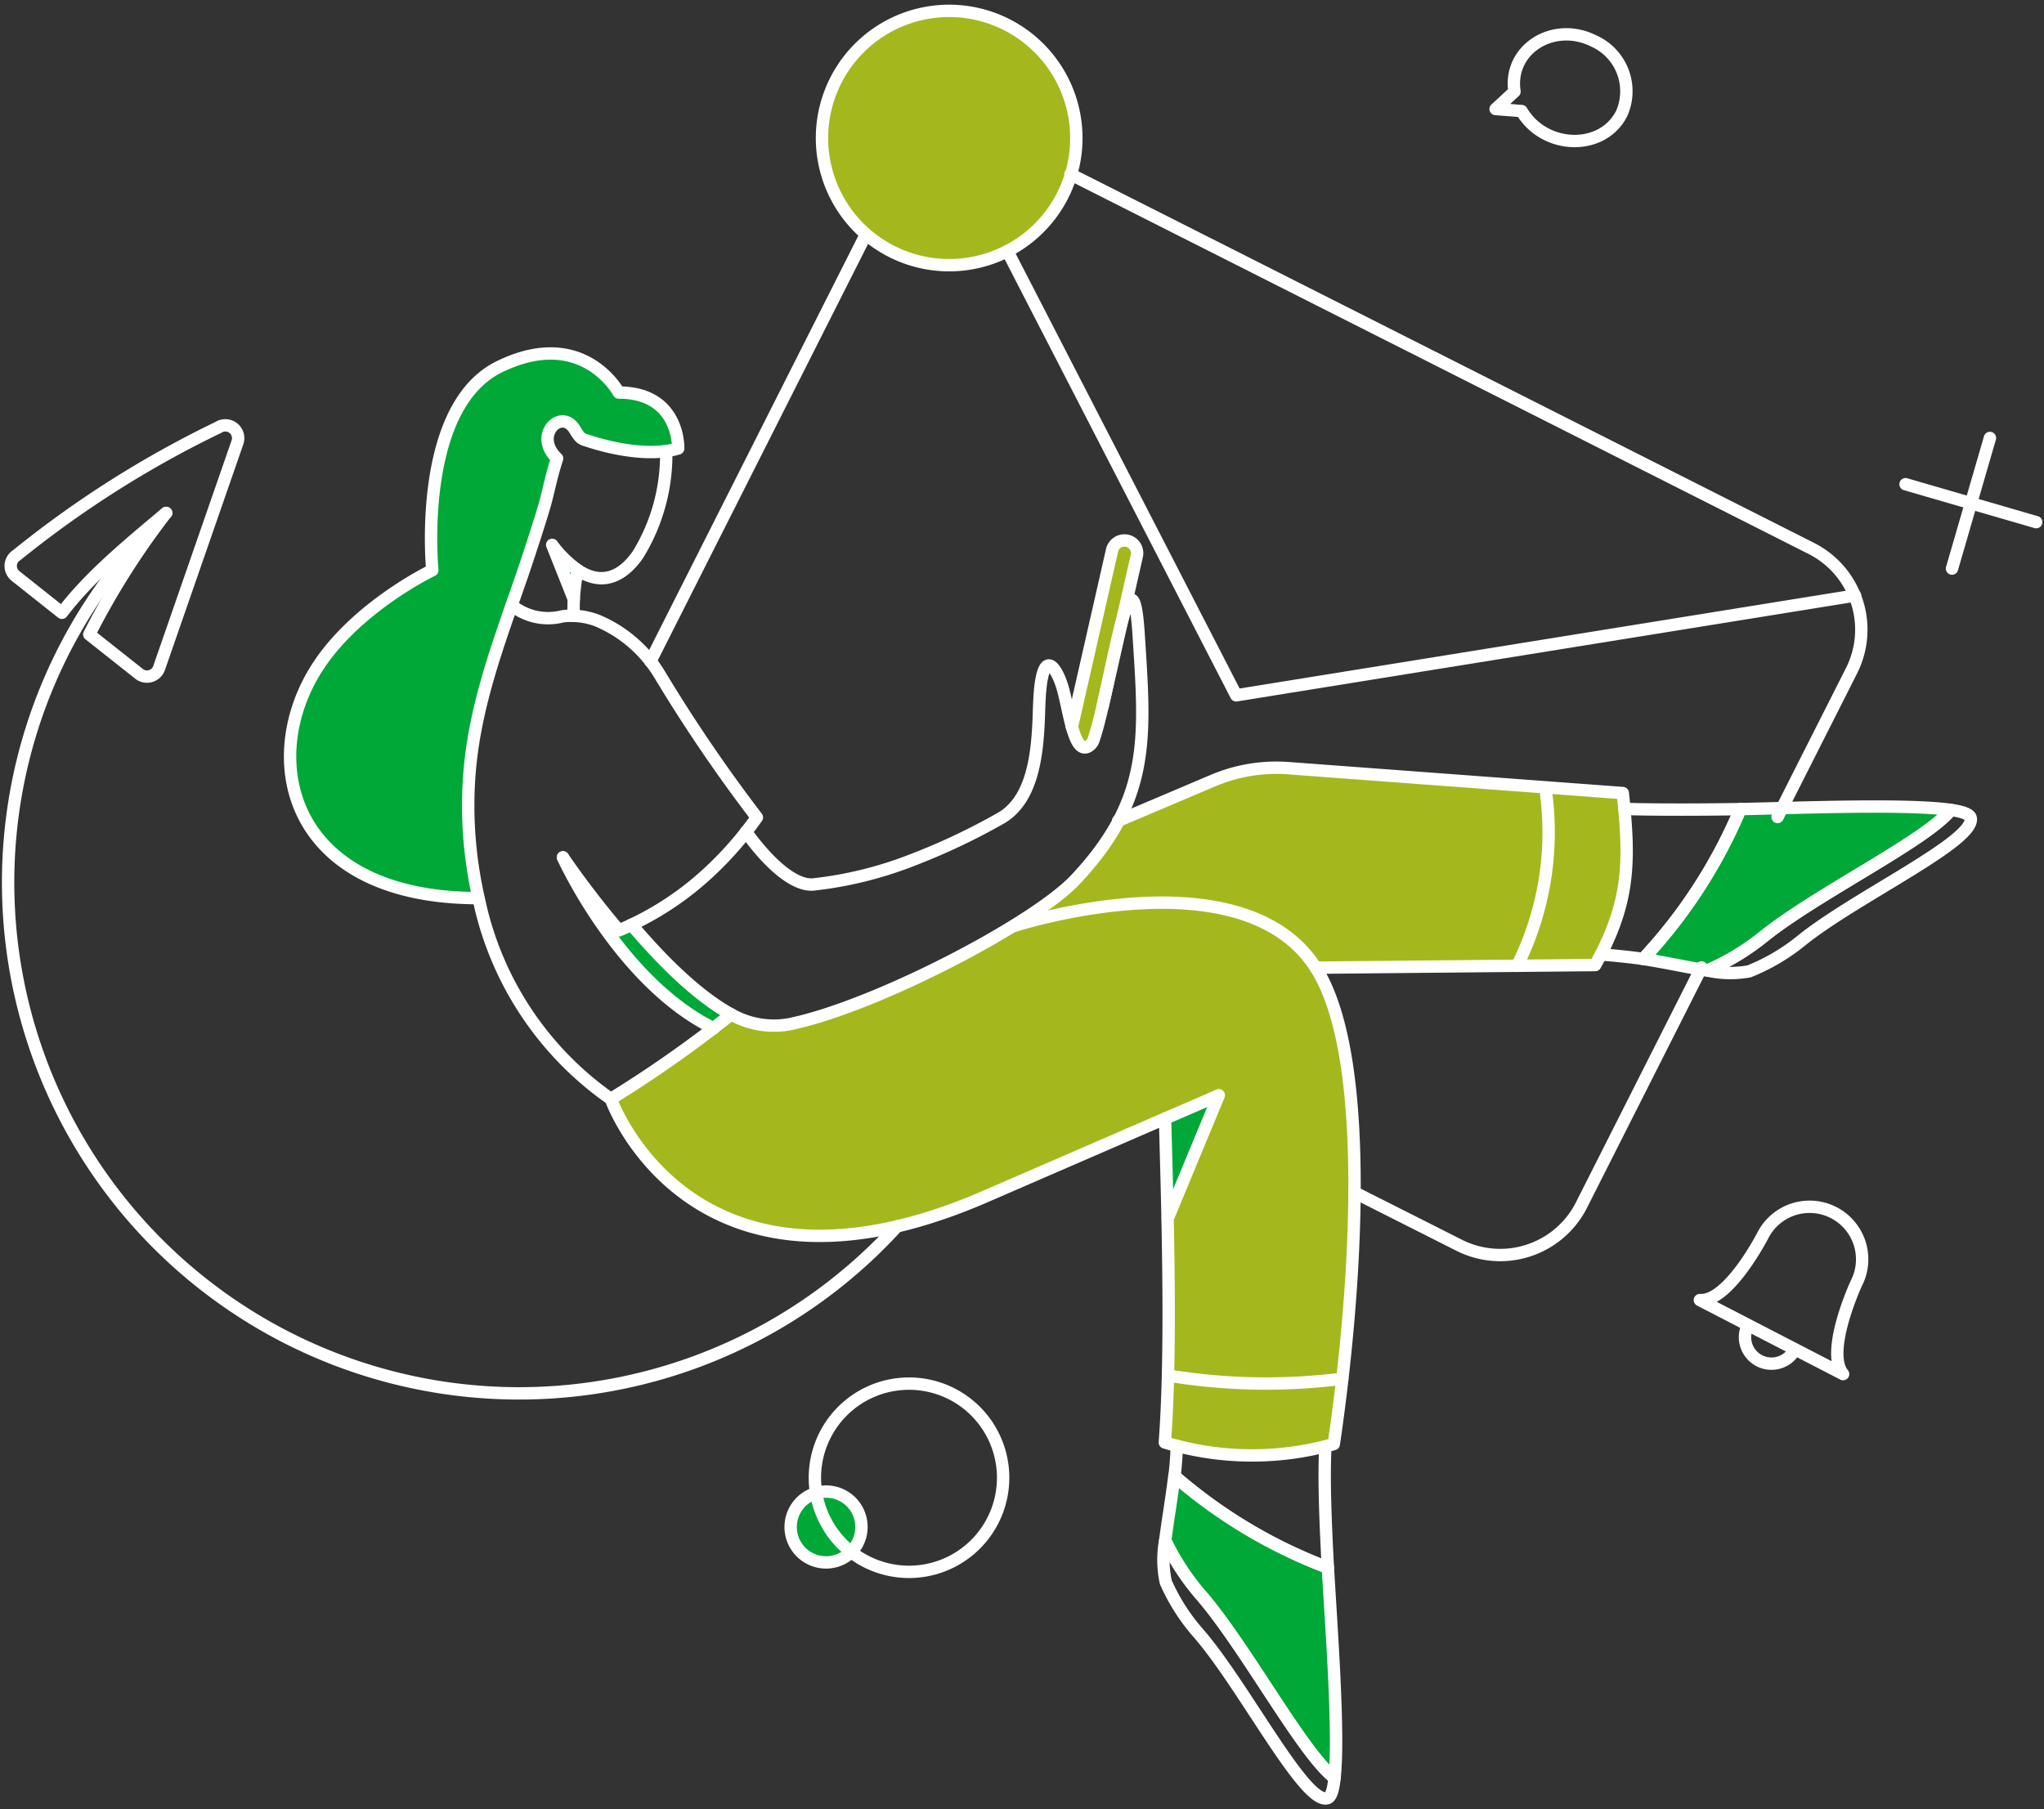 <svg xmlns="http://www.w3.org/2000/svg" width="314" height="278" fill="none"><rect width="100%" height="100%" fill="#333333" stroke="none"/><path fill="#A4B81D" d="m249.296 121.856-50.02-3.739a30.333 30.333 0 0 0-14.178 2.337l-13.306 5.671a43.34 43.34 0 0 1-6.543 8.943c-6.419 6.855-31.036 19.599-44.029 22.279a13.227 13.227 0 0 1-8.912-1.558 186.322 186.322 0 0 1-18.471 13.059s12.152 34.619 57.4 15.051l35.989-15.612-7.883 18.915c.218 10.812.28 24.99-.436 34.44a45.984 45.984 0 0 0 25.958.247c3.394-23.058 5.981-59.453-2.806-73.195l43.002-.405c5.419-9.759 4.941-15.309 4.235-26.433ZM169.4 108.457l5.235-23.028a1.951 1.951 0 0 0-2.936-2.088 1.948 1.948 0 0 0-.865 1.216l-6.17 27.14"/><path fill="#A4B81D" d="m169.4 108.457 5.235-23.028a1.951 1.951 0 0 0-2.936-2.088 1.948 1.948 0 0 0-.865 1.216l-6.17 27.14c.776 2.862 2.86 6.7 4.736-3.24ZM165.349 21.207a19.544 19.544 0 0 1-12.061 18.05A19.536 19.536 0 0 1 126.65 25.02 19.539 19.539 0 0 1 145.811 1.67a19.553 19.553 0 0 1 13.813 5.726 19.558 19.558 0 0 1 5.725 13.811Z"/><path fill="#00A838" d="M267.372 124.317a78.03 78.03 0 0 1-14.957 23.028c3.459.529 6.917 1.312 9.878 1.776a37.911 37.911 0 0 0 8.596-5.201c8.2-6.606 25.092-14.801 28.792-19.475-6.699-.969-23.089-.315-32.309-.128ZM203.987 240.857a77.858 77.858 0 0 1-23.588-14.086c-.405 3.461-1.028 6.951-1.402 9.942a38.386 38.386 0 0 0 5.515 8.413c6.888 7.915 15.707 24.492 20.5 28.044.752-6.73-.493-23.089-1.025-32.313ZM97.015 142.079c-.623.311-1.278.592-1.932.872a139.168 139.168 0 0 1-8.603-11.218c.28.656 8.88 19.257 23.152 26.268.934-.748 1.838-1.464 2.679-2.181-5.331-2.898-10.871-8.507-15.296-13.741ZM178.966 171.836s.28 6.575.436 15.331l7.821-18.883-8.257 3.552ZM95.052 60.315s-5.456-10.222-18.29-3.989C63.925 62.56 66.415 87.611 66.415 87.611s-11.406 5.453-17.482 14.645c-9.41 14.24-4.673 35.741 24.59 35.741a64.085 64.085 0 0 1-1.434-18.728c.78-11.061 4.799-21.188 8.351-31.565 4.53-13.413 3.557-12.34 5.142-17.262-3.772-3.584.716-7.884 2.742-4.395.857 1.41 1.062 1.466 1.748 1.68 3.713 1.163 10.45 2.46 14.104 1.25.005-.095.316-8.662-9.125-8.662Z"/><path fill="#00A838" d="m88.135 92.035-3.334-8.35a20.427 20.427 0 0 0 3.895 3.957 37.226 37.226 0 0 0-.561 4.393ZM132.226 233.535a5.437 5.437 0 1 1-10.667.059 5.438 5.438 0 0 1 4.248-4.297 5.39 5.39 0 0 1 4.094.781 5.407 5.407 0 0 1 2.325 3.457Z"/><path stroke="#fff" stroke-width="1.9" d="M165.349 21.207a19.536 19.536 0 0 1-33.352 13.815 19.534 19.534 0 0 1-4.235-21.291 19.53 19.53 0 0 1 31.862-6.335 19.553 19.553 0 0 1 5.725 13.811Z"/><path stroke="#fff" stroke-linecap="round" stroke-linejoin="round" stroke-width="1.9" d="m208.069 183.21 16.11 8.133a13.987 13.987 0 0 0 18.76-6.17l18.447-36.52M273.071 125.533l11.373-22.498a13.981 13.981 0 0 0-6.17-18.758L164.44 26.767m-64.527 74.841 33.026-65.421"/><path stroke="#fff" stroke-linecap="round" stroke-linejoin="round" stroke-width="1.9" d="m284.974 91.506-95.071 15.33-35.141-68.248M137.812 188.413a78.469 78.469 0 0 1-25.259 18.493 78.507 78.507 0 0 1-87.64-15.135 78.506 78.506 0 0 1-17.257-87.247 78.497 78.497 0 0 1 17.876-25.7M88.135 94.622a29.11 29.11 0 0 1 .596-7.04c3.799 2.541 6.938.962 9.242-2.325a29.31 29.31 0 0 0 4.37-15.937"/><path stroke="#fff" stroke-linecap="round" stroke-linejoin="round" stroke-width="1.9" d="M86.48 131.733a139.128 139.128 0 0 0 8.6 11.218 46.811 46.811 0 0 0 13.375-8.518 53.78 53.78 0 0 0 7.813-8.838 239.373 239.373 0 0 1-14.924-21.937 20.43 20.43 0 0 0-9.533-8.282 11.21 11.21 0 0 0-5.36-.685A8.883 8.883 0 0 1 78.608 93M249.545 124.286c4.237.156 12.651.125 17.792.031a78.025 78.025 0 0 1-14.924 23.028c-1.589-.25-4.955-.593-6.481-.686M299.679 124.442c1.776.249 2.918.656 3.054 1.215.863 3.539-17.66 12.136-25.988 18.852a30.736 30.736 0 0 1-8.036 4.736 16.003 16.003 0 0 1-6.396-.124 37.68 37.68 0 0 0 8.607-5.201c8.177-6.593 25.053-14.773 28.759-19.478Z"/><path stroke="#fff" stroke-linecap="round" stroke-linejoin="round" stroke-width="1.9" d="M267.372 124.317c9.223-.187 25.613-.841 32.308.125-3.708 4.674-20.591 12.877-28.792 19.475a37.758 37.758 0 0 1-8.6 5.203c-2.961-.467-6.419-1.246-9.878-1.776a78.027 78.027 0 0 0 14.962-23.027ZM203.614 222.255c-.281 4.674 0 11.56.374 18.633a78.075 78.075 0 0 1-23.557-14.084c.187-1.589.311-3.178.342-4.674M205.016 273.17c-.187 1.804-.527 2.936-1.091 3.116-3.475 1.107-12.78-17.228-19.787-25.301a30.64 30.64 0 0 1-5.047-7.884 16.185 16.185 0 0 1-.094-6.396 37.89 37.89 0 0 0 5.515 8.413c6.888 7.949 15.705 24.5 20.504 28.052Z"/><path stroke="#fff" stroke-linecap="round" stroke-linejoin="round" stroke-width="1.9" d="M203.987 240.857c.53 9.224 1.776 25.584 1.028 32.308-4.798-3.552-13.638-20.111-20.5-28.044a38.077 38.077 0 0 1-5.515-8.413c.374-2.991.997-6.483 1.402-9.941a77.831 77.831 0 0 0 23.585 14.09ZM109.635 158.001c-14.271-7.011-22.872-25.613-23.155-26.268M97.016 142.078c4.428 5.235 9.974 10.87 15.299 13.776a13.333 13.333 0 0 0 8.912 1.527c13.005-2.624 37.61-15.424 44.029-22.279 11.624-12.415 10.67-21.873 9.659-37.673-.41-6.419-1.216-6.265-2.181-3.28-1.435 4.454-3.245 15.252-4.736 19.506a1.891 1.891 0 0 1-.81 1.029c-1.148.656-1.871-.779-2.46-2.805-.625-2.15-1.071-5.013-1.652-6.724-1.018-3.016-3.096-5.764-3.427 3.085-.194 5.204-.207 14.166-5.858 17.45a99.442 99.442 0 0 1-13.711 6.481 59.33 59.33 0 0 1-15.237 3.739c-2.835.151-6.637-3.085-10.251-8.101"/><path stroke="#fff" stroke-linecap="round" stroke-linejoin="round" stroke-width="1.9" d="m169.399 108.457 5.235-23.028a1.947 1.947 0 0 0-1.464-2.337 1.948 1.948 0 0 0-2.337 1.465l-6.17 27.14M178.976 171.866c4.861-2.088 8.255-3.582 8.255-3.582l-7.829 18.883M112.315 155.851a183.087 183.087 0 0 1-18.478 12.997 49.892 49.892 0 0 1-20.313-30.851M171.768 126.125l14.614-6.201a24.904 24.904 0 0 1 11.466-1.901l51.447 3.833c1.158 10.767 1.02 16.959-4.237 26.424l-42.941.405M95.052 60.315s-5.456-10.222-18.29-3.989C63.925 62.56 66.415 87.611 66.415 87.611s-11.406 5.453-17.482 14.645c-9.41 14.24-4.673 35.741 24.59 35.741a64.085 64.085 0 0 1-1.434-18.728c.78-11.061 4.799-21.188 8.351-31.565.81-2.399 2.742-8.257 3.397-10.69.592-2.272.872-3.863 1.745-6.572-3.772-3.584.716-7.884 2.742-4.395.894 1.475 1.067 1.39 2.046 1.713 2.424.797 8.955 2.606 13.814 1.148-.003.005.308-8.593-9.133-8.593ZM33.54 65.672A159.09 159.09 0 0 0 2.567 85.305a1.954 1.954 0 0 0-.156 3.21l7.105 5.64c4.305-5.647 10.142-10.42 16.006-15.35a117.44 117.44 0 0 0-11.808 18.673l7.644 6.055a1.96 1.96 0 0 0 1.777.347 1.959 1.959 0 0 0 1.308-1.25L36.47 67.988a1.97 1.97 0 0 0-2.929-2.316ZM244.808 6.284c-6.201-3.087-13.149 1.312-12.152 7.79l-2.898 2.678 3.988.311c3.521 5.952 12.464 6.203 15.393.343a8.464 8.464 0 0 0-4.331-11.122ZM281.702 186.326a8.074 8.074 0 0 0-6.155-.525 8.055 8.055 0 0 0-2.755 1.522 8.094 8.094 0 0 0-1.965 2.462s-5.266 10.284-9.69 9.971l21.999 11.373c-2.836-3.427 2.025-13.927 2.025-13.927a8.07 8.07 0 0 0-.997-8.911 8.064 8.064 0 0 0-2.462-1.965ZM275.75 207.328a4.072 4.072 0 0 1-5.484 1.745 4.073 4.073 0 0 1-1.745-5.485M305.695 67.294l-5.827 20.068M312.8 80.226l-20.067-5.827M179.434 211.347a92.846 92.846 0 0 0 26.766.492"/><path stroke="#fff" stroke-linecap="round" stroke-linejoin="round" stroke-width="1.9" d="M237.393 121.045a45.962 45.962 0 0 1-4.331 27.359M132.226 233.535a5.437 5.437 0 0 1-2.282 5.595 5.452 5.452 0 0 1-3.016.934 5.448 5.448 0 0 1-5.043-3.33 5.439 5.439 0 0 1 3.922-7.437 5.39 5.39 0 0 1 4.093.781 5.397 5.397 0 0 1 2.326 3.457Z"/><path stroke="#fff" stroke-linecap="round" stroke-linejoin="round" stroke-width="1.9" d="M129.764 216.49a14.452 14.452 0 0 1 7.533-3.706 14.453 14.453 0 0 1 14.631 6.643 14.463 14.463 0 0 1-7.203 21.165 14.457 14.457 0 0 1-19.534-14.024 14.465 14.465 0 0 1 4.573-10.078ZM93.837 168.848s12.152 34.619 57.4 15.051l27.739-12.033c.344 13.09 1.069 35.245-.033 49.766a45.995 45.995 0 0 0 25.956.249c3.397-23.06 6.022-59.46-2.773-73.196-11.395-17.799-46.429-6.388-46.429-6.388M88.732 87.583a17.162 17.162 0 0 1-3.907-3.865l3.31 8.318"/></svg>